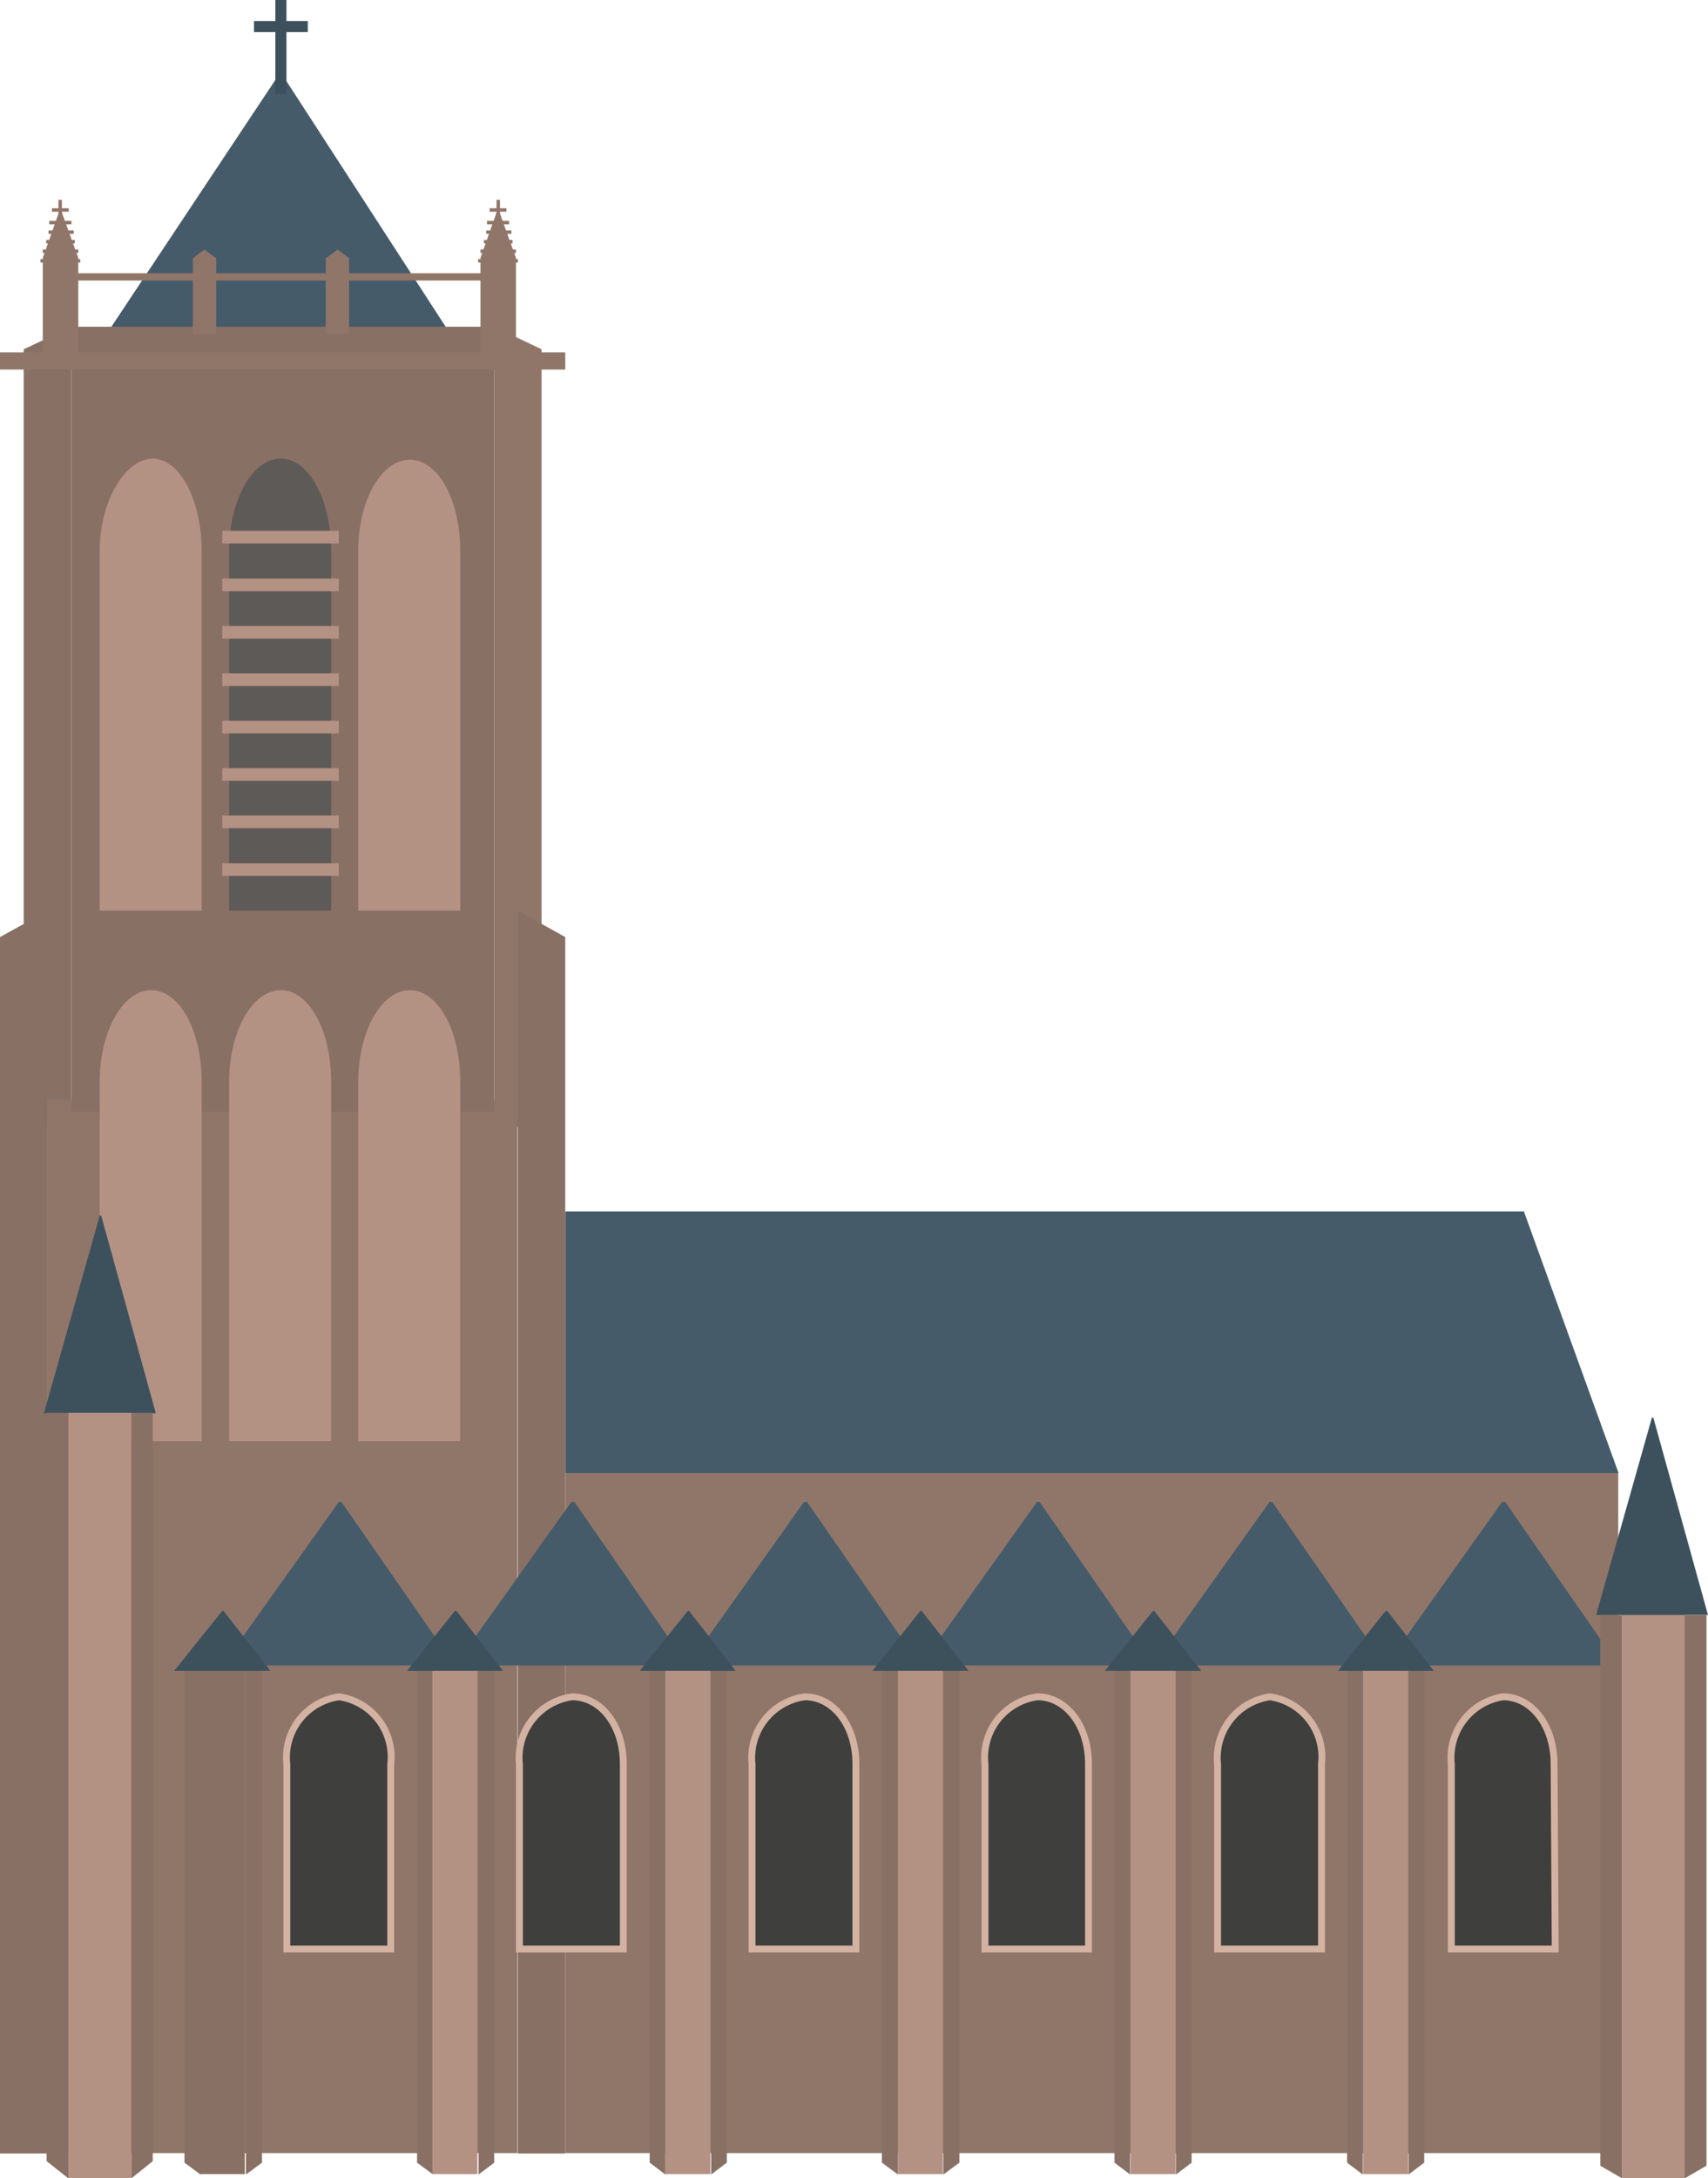 <svg xmlns="http://www.w3.org/2000/svg" viewBox="0 0 44.72 57"><defs><style>.cls-1{fill:#455b6a;}.cls-2{fill:#897064;}.cls-3{fill:#907669;}.cls-4{fill:#3f3f3e;stroke:#d3b2a2;stroke-miterlimit:10;stroke-width:0.18px;}.cls-5{fill:#b39284;}.cls-6{fill:#5e5a57;}.cls-7{fill:#3d515d;}</style></defs><title>tiel 1</title><g id="Laag_2" data-name="Laag 2"><g id="gebouwen"><polygon class="cls-1" points="2.73 8.83 7.29 1.97 7.4 1.97 11.85 8.83 2.73 8.83"/><polygon class="cls-2" points="1.87 29.49 0.62 29.49 0.62 9.14 1.87 8.55 1.87 29.49"/><polygon class="cls-2" points="1.25 56.35 0 56.35 0 24.52 1.25 23.83 1.25 56.35"/><polygon class="cls-3" points="12.94 29.49 14.18 29.49 14.18 9.14 12.94 8.55 12.94 29.49"/><polygon class="cls-2" points="13.56 56.35 14.8 56.35 14.8 24.52 13.56 23.83 13.56 56.35"/><rect class="cls-3" x="1.24" y="28.77" width="12.31" height="27.57"/><polygon class="cls-1" points="39.9 31.7 42.38 38.55 14.8 38.55 14.8 31.7 39.9 31.7"/><rect class="cls-3" x="19.7" y="33.66" width="17.79" height="27.57" transform="translate(-18.86 76.04) rotate(-90)"/><rect class="cls-2" x="1.87" y="8.55" width="11.07" height="20.54"/><polygon class="cls-3" points="2.05 9.22 1.12 9.22 1.12 6.75 1.58 5.45 2.05 6.75 2.05 9.22"/><polygon class="cls-3" points="5.66 8.74 5.05 8.74 5.05 6.76 5.35 6.53 5.66 6.76 5.66 8.74"/><polygon class="cls-3" points="9.14 8.74 8.53 8.74 8.53 6.76 8.84 6.53 9.14 6.76 9.14 8.74"/><rect class="cls-3" x="1.36" y="5.4" width="0.44" height="0.09" transform="translate(-3.87 7.03) rotate(-90)"/><rect class="cls-3" x="1.36" y="5.45" width="0.44" height="0.09"/><rect class="cls-3" x="1.29" y="5.78" width="0.58" height="0.09"/><rect class="cls-3" x="1.27" y="6.03" width="0.66" height="0.09"/><rect class="cls-3" x="1.21" y="6.28" width="0.75" height="0.09"/><rect class="cls-3" x="1.12" y="6.53" width="0.93" height="0.09"/><rect class="cls-3" x="1.06" y="6.78" width="1.04" height="0.09"/><polygon class="cls-3" points="13.51 9.22 12.58 9.22 12.58 6.75 13.04 5.45 13.51 6.75 13.51 9.22"/><rect class="cls-3" x="12.82" y="5.4" width="0.44" height="0.09" transform="translate(7.6 18.49) rotate(-90)"/><rect class="cls-3" x="12.82" y="5.45" width="0.44" height="0.09"/><rect class="cls-3" x="12.75" y="5.78" width="0.58" height="0.09"/><rect class="cls-3" x="12.73" y="6.03" width="0.66" height="0.09"/><rect class="cls-3" x="12.67" y="6.28" width="0.75" height="0.09"/><rect class="cls-3" x="12.58" y="6.53" width="0.93" height="0.09"/><rect class="cls-3" x="12.52" y="6.78" width="1.04" height="0.09"/><rect class="cls-3" x="1.8" y="7.15" width="11.24" height="0.19"/><rect class="cls-3" y="9.22" width="14.8" height="0.45"/><polygon class="cls-1" points="5.82 43.58 8.87 39.3 8.94 39.3 11.91 43.58 5.82 43.58"/><polygon class="cls-1" points="11.91 43.58 14.96 39.3 15.04 39.3 18.01 43.58 11.91 43.58"/><polygon class="cls-1" points="18.01 43.58 21.05 39.3 21.13 39.3 24.1 43.58 18.01 43.58"/><polygon class="cls-1" points="24.1 43.58 27.15 39.3 27.22 39.3 30.19 43.58 24.1 43.58"/><polygon class="cls-1" points="30.19 43.58 33.24 39.3 33.31 39.3 36.28 43.58 30.19 43.58"/><polygon class="cls-1" points="36.28 43.58 39.33 39.3 39.41 39.3 42.38 43.58 36.28 43.58"/><path class="cls-4" d="M40.69,46.16c0-1-.58-1.76-1.34-1.76A1.61,1.61,0,0,0,38,46.16V51h2.72Z"/><path class="cls-4" d="M34.6,46.16a1.59,1.59,0,0,0-1.35-1.76,1.61,1.61,0,0,0-1.37,1.76V51H34.6Z"/><path class="cls-4" d="M28.5,46.16c0-1-.58-1.76-1.34-1.76a1.6,1.6,0,0,0-1.37,1.76V51H28.5Z"/><path class="cls-4" d="M22.41,46.16c0-1-.58-1.76-1.34-1.76a1.61,1.61,0,0,0-1.38,1.76V51h2.72Z"/><path class="cls-4" d="M16.32,46.16c0-1-.58-1.76-1.34-1.76a1.61,1.61,0,0,0-1.38,1.76V51h2.72Z"/><path class="cls-4" d="M10.23,46.16A1.59,1.59,0,0,0,8.88,44.4a1.6,1.6,0,0,0-1.37,1.76V51h2.72Z"/><path class="cls-5" d="M5.28,14.41C5.28,13.1,4.71,12,4,12S2.61,13.1,2.61,14.41v9.42H5.28Z"/><path class="cls-6" d="M8.67,14.41C8.67,13.1,8.1,12,7.35,12S6,13.1,6,14.41v9.42H8.67Z"/><path class="cls-5" d="M12.05,14.41c0-1.31-.57-2.38-1.32-2.38S9.38,13.1,9.38,14.41v9.42h2.67Z"/><path class="cls-5" d="M5.28,28.3c0-1.32-.57-2.39-1.32-2.39S2.61,27,2.61,28.3v9.41H5.28Z"/><path class="cls-5" d="M8.67,28.3c0-1.32-.57-2.39-1.32-2.39S6,27,6,28.3v9.41H8.67Z"/><path class="cls-5" d="M12.05,28.3c0-1.32-.57-2.39-1.32-2.39S9.38,27,9.38,28.3v9.41h2.67Z"/><rect class="cls-7" x="7.21" width="0.29" height="2.46"/><rect class="cls-7" x="6.65" y="0.55" width="1.41" height="0.29"/><polygon class="cls-7" points="1.15 36.98 2.61 31.81 2.65 31.81 4.08 36.98 1.15 36.98"/><rect class="cls-5" x="42.47" y="42.15" width="1.65" height="14.86"/><polygon class="cls-7" points="41.79 42.26 43.25 37.1 43.29 37.1 44.72 42.26 41.79 42.26"/><rect class="cls-5" x="35.69" y="43.58" width="1.18" height="13.31"/><polygon class="cls-2" points="37.29 56.59 36.88 56.9 36.88 43.58 37.29 43.58 37.29 56.59"/><polygon class="cls-2" points="35.27 56.59 35.68 56.9 35.68 43.58 35.27 43.58 35.27 56.59"/><polygon class="cls-2" points="31.2 56.59 30.79 56.9 30.79 43.58 31.2 43.58 31.2 56.59"/><polygon class="cls-2" points="29.18 56.59 29.59 56.9 29.59 43.58 29.18 43.58 29.18 56.59"/><polygon class="cls-2" points="25.12 56.59 24.7 56.9 24.7 43.58 25.12 43.58 25.12 56.59"/><polygon class="cls-2" points="23.09 56.59 23.51 56.9 23.51 43.58 23.09 43.58 23.09 56.59"/><polygon class="cls-2" points="19.03 56.59 18.62 56.9 18.62 43.58 19.03 43.58 19.03 56.59"/><polygon class="cls-2" points="17.01 56.59 17.42 56.9 17.42 43.58 17.01 43.58 17.01 56.59"/><polygon class="cls-2" points="12.94 56.59 12.53 56.9 12.53 43.58 12.94 43.58 12.94 56.59"/><polygon class="cls-2" points="10.92 56.59 11.34 56.9 11.34 43.58 10.92 43.58 10.92 56.59"/><polygon class="cls-2" points="6.86 56.59 6.44 56.9 6.44 43.58 6.86 43.58 6.86 56.59"/><polygon class="cls-2" points="4.83 56.59 5.25 56.9 5.25 43.58 4.83 43.58 4.83 56.59"/><polygon class="cls-2" points="44.68 56.67 44.11 57 44.11 42.26 44.68 42.26 44.68 56.67"/><polygon class="cls-2" points="41.9 56.67 42.47 57 42.47 42.26 41.9 42.26 41.9 56.67"/><rect class="cls-5" x="1.79" y="36.97" width="1.65" height="20.03"/><polygon class="cls-2" points="4 56.55 3.44 57 3.44 36.97 4 36.97 4 56.55"/><polygon class="cls-2" points="1.22 56.55 1.79 57 1.79 36.97 1.22 36.97 1.22 56.55"/><rect class="cls-5" x="29.6" y="43.58" width="1.18" height="13.31"/><rect class="cls-5" x="23.51" y="43.58" width="1.18" height="13.31"/><rect class="cls-5" x="17.42" y="43.58" width="1.18" height="13.31"/><rect class="cls-5" x="11.32" y="43.58" width="1.18" height="13.31"/><rect class="cls-2" x="5.23" y="43.58" width="1.18" height="13.31"/><rect class="cls-5" x="5.82" y="22.59" width="3.05" height="0.33"/><rect class="cls-5" x="5.82" y="21.34" width="3.05" height="0.33"/><rect class="cls-5" x="5.82" y="20.1" width="3.05" height="0.33"/><rect class="cls-5" x="5.82" y="18.86" width="3.05" height="0.33"/><rect class="cls-5" x="5.82" y="17.62" width="3.05" height="0.33"/><rect class="cls-5" x="5.82" y="16.38" width="3.05" height="0.33"/><rect class="cls-5" x="5.82" y="15.14" width="3.05" height="0.33"/><rect class="cls-5" x="5.82" y="13.89" width="3.05" height="0.33"/><polygon class="cls-7" points="35.03 43.72 36.28 42.15 36.32 42.15 37.54 43.72 35.03 43.72"/><polygon class="cls-7" points="28.93 43.72 30.19 42.15 30.22 42.15 31.45 43.72 28.93 43.72"/><polygon class="cls-7" points="22.84 43.72 24.1 42.15 24.13 42.15 25.36 43.72 22.84 43.72"/><polygon class="cls-7" points="16.75 43.72 18.01 42.15 18.04 42.15 19.26 43.72 16.75 43.72"/><polygon class="cls-7" points="10.66 43.72 11.91 42.15 11.95 42.15 13.17 43.72 10.66 43.72"/><polygon class="cls-7" points="4.56 43.72 5.82 42.15 5.85 42.15 7.08 43.72 4.56 43.72"/></g></g></svg>